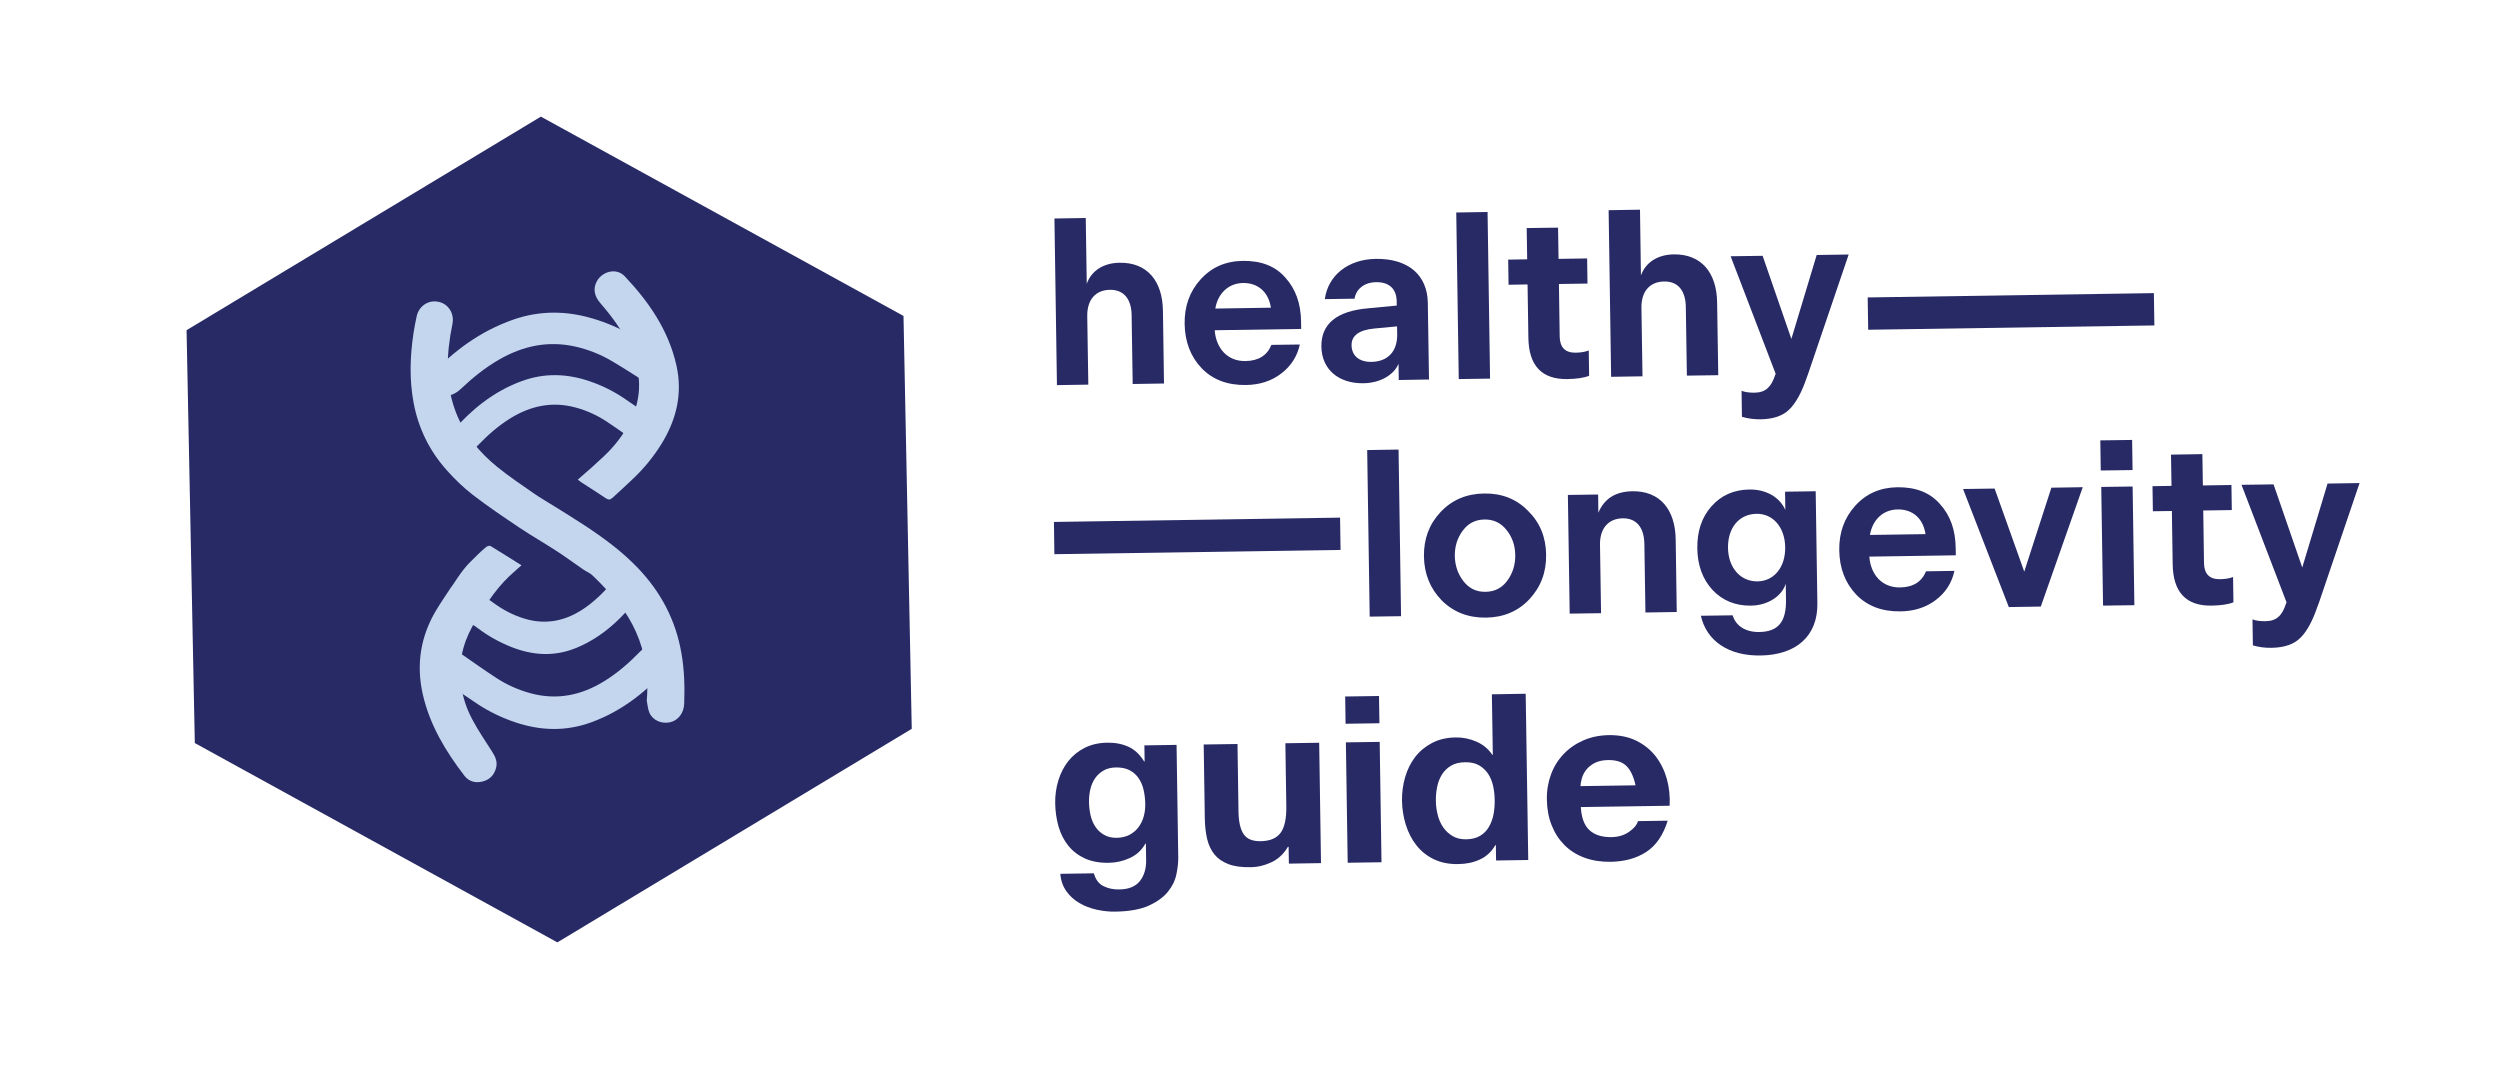 <?xml version="1.0" encoding="UTF-8"?> <svg xmlns="http://www.w3.org/2000/svg" version="1.2" viewBox="0 0 400 174" width="400" height="174"><title>Healthy_longevity_guide-2-svg</title><defs><clipPath id="cp1"><path d="M-3.12 -107.47L396.83 -113.48L402.85 285.48L2.9 291.48L-3.12 -107.47Z"></path></clipPath></defs><style> tspan { white-space:pre } .shp0 { fill: #282a66 } .shp1 { fill: #c3d6ee } </style><g id="Layer"><g id="Clip-Path" clip-path="url(#cp1)"><g id="Layer"><path id="Layer" class="shp0" d="M169.11 61.62L168.71 34.96L173.72 34.88L173.88 45.4C174.62 43.35 176.5 42.07 179.14 42.04C183.53 41.97 186 44.93 186.07 49.71L186.24 61.36L181.23 61.44L181.06 50.44C181.03 47.96 179.9 46.34 177.59 46.37C175.29 46.4 173.92 47.96 173.96 50.59L174.13 61.54L169.11 61.62Z"></path><path id="Layer" fill-rule="evenodd" class="shp0" d="M192.07 44.73C193.84 42.76 196.09 41.78 198.84 41.74C201.77 41.7 204.05 42.57 205.65 44.41C207.29 46.22 208.13 48.54 208.17 51.42L208.19 52.63L194.35 52.84C194.58 55.79 196.44 57.81 199.26 57.77C201.35 57.74 202.73 56.88 203.43 55.18L207.97 55.12C207.56 57.02 206.56 58.57 205 59.76C203.45 60.96 201.55 61.57 199.36 61.6C196.39 61.65 194 60.73 192.25 58.9C190.5 57.06 189.59 54.7 189.54 51.82C189.5 49 190.34 46.65 192.07 44.73ZM203.34 49.23C202.98 46.79 201.34 45.25 198.89 45.28C196.51 45.32 194.85 46.99 194.45 49.37L203.34 49.23Z"></path><path id="Layer" fill-rule="evenodd" class="shp0" d="M218.87 49.33L223.48 48.89L223.47 48.2C223.44 46.27 222.32 45.11 220.16 45.15C218.23 45.18 216.96 46.29 216.73 47.79L211.97 47.86C212.49 44.06 215.68 41.49 220.11 41.42C225.38 41.34 228.39 44.07 228.45 48.46L228.64 60.72L223.8 60.8L223.77 58.2C223.02 59.97 220.88 61.28 218.14 61.32C214.15 61.38 211.48 59.08 211.42 55.47C211.37 51.82 213.86 49.77 218.87 49.33ZM219.44 57.9C222.04 57.86 223.59 56.23 223.55 53.49L223.53 52.22L219.91 52.56C217.46 52.79 216.23 53.68 216.25 55.25C216.28 56.89 217.43 57.93 219.44 57.9Z"></path><path id="Layer" class="shp0" d="M233 34L238.01 33.92L238.41 60.58L233.4 60.65L233 34Z"></path><path id="Layer" class="shp0" d="M244.54 54.06L244.41 45.51L241.37 45.56L241.31 41.54L244.35 41.49L244.27 36.49L249.29 36.42L249.37 41.42L253.94 41.35L254 45.37L249.43 45.44L249.55 53.84C249.58 55.59 250.43 56.45 252.12 56.43C252.96 56.41 253.66 56.3 254.2 56.07L254.26 60.12C253.42 60.46 252.26 60.63 250.75 60.65C246.69 60.71 244.61 58.51 244.54 54.06Z"></path><path id="Layer" class="shp0" d="M257.78 60.29L257.38 33.63L262.4 33.55L262.55 44.07C263.29 42.01 265.18 40.74 267.81 40.7C272.2 40.64 274.67 43.6 274.74 48.38L274.92 60.03L269.9 60.1L269.73 49.11C269.7 46.63 268.57 45 266.27 45.04C263.96 45.07 262.59 46.63 262.63 49.26L262.8 60.21L257.78 60.29Z"></path><path id="Layer" class="shp0" d="M278.71 66.69L278.65 62.53C279.2 62.74 279.9 62.84 280.74 62.83C282.54 62.8 283.4 61.87 284 60.07L284.11 59.82L276.9 41L282.02 40.93L286.62 54.23L290.67 40.8L295.79 40.72L289.3 59.81L289.06 60.47C288.25 62.83 287.32 64.52 286.28 65.52C285.27 66.52 283.74 67.06 281.69 67.09C280.66 67.1 279.67 66.97 278.71 66.69Z"></path><path id="Layer" class="shp0" d="M218.75 72.01L223.77 71.93L224.17 98.59L219.15 98.66L218.75 72.01Z"></path><path id="Layer" fill-rule="evenodd" class="shp0" d="M237.76 98.82C234.94 98.86 232.58 97.95 230.69 96.08C228.83 94.17 227.88 91.85 227.83 89.04C227.79 86.22 228.67 83.87 230.47 81.95C232.31 79.98 234.64 79 237.46 78.96C240.27 78.91 242.63 79.83 244.49 81.74C246.39 83.61 247.34 85.93 247.38 88.74C247.42 91.55 246.54 93.9 244.71 95.87C242.9 97.8 240.57 98.78 237.76 98.82ZM237.69 94.69C239.16 94.67 240.32 94.07 241.18 92.89C242.04 91.71 242.46 90.35 242.44 88.82C242.42 87.28 241.96 85.94 241.06 84.82C240.16 83.66 238.98 83.1 237.52 83.12C236.05 83.14 234.89 83.74 234.03 84.92C233.17 86.07 232.75 87.43 232.77 88.96C232.8 90.5 233.26 91.84 234.15 92.99C235.05 94.15 236.23 94.72 237.69 94.69Z"></path><path id="Layer" class="shp0" d="M251.15 98.18L250.86 79.19L255.7 79.12L255.74 82.04C256.66 79.8 258.47 78.64 261.18 78.6C265.57 78.53 268.04 81.49 268.11 86.31L268.28 97.92L263.27 98L263.1 87.04C263.06 84.52 261.94 82.9 259.63 82.93C257.33 82.97 255.96 84.56 256 87.15L256.17 98.11L251.15 98.18Z"></path><path id="Layer" fill-rule="evenodd" class="shp0" d="M273.81 81.04C275.36 79.26 277.4 78.36 279.89 78.32C282.63 78.28 284.78 79.6 285.65 81.59L285.61 78.67L290.51 78.6L290.78 96.53C290.86 101.79 287.36 104.8 281.68 104.88C276.59 104.96 273.04 102.56 272.14 98.52L277.23 98.45C277.69 100.08 279.24 101.16 281.48 101.12C284.55 101.08 285.81 99.45 285.76 95.98L285.72 93.39C285.13 95.33 282.91 96.86 280.17 96.9C277.68 96.94 275.62 96.1 274.02 94.41C272.42 92.68 271.61 90.46 271.57 87.76C271.53 85.02 272.27 82.78 273.81 81.04ZM281.21 93.02C283.84 92.98 285.68 90.76 285.63 87.55C285.58 84.33 283.65 82.17 281.05 82.21C278.23 82.25 276.43 84.47 276.48 87.68C276.53 90.79 278.43 93.06 281.21 93.02Z"></path><path id="Layer" fill-rule="evenodd" class="shp0" d="M296.81 80.95C298.57 78.99 300.83 78 303.57 77.96C306.5 77.92 308.79 78.8 310.39 80.64C312.03 82.44 312.87 84.76 312.91 87.65L312.93 88.85L299.09 89.06C299.32 92.02 301.18 94.03 304 93.99C306.09 93.96 307.46 93.1 308.17 91.41L312.71 91.34C312.3 93.25 311.3 94.8 309.74 95.99C308.18 97.18 306.29 97.79 304.09 97.82C301.13 97.87 298.74 96.96 296.98 95.12C295.24 93.28 294.32 90.92 294.28 88.04C294.24 85.23 295.08 82.88 296.81 80.95ZM308.08 85.46C307.72 83.01 306.08 81.47 303.63 81.51C301.25 81.54 299.59 83.21 299.19 85.59L308.08 85.46Z"></path><path id="Layer" class="shp0" d="M321.41 97.13L314.09 78.24L319.14 78.17L323.88 91.46L328.22 78.03L333.24 77.95L326.53 97.05L321.41 97.13Z"></path><path id="Layer" class="shp0" d="M336.2 77.91L341.22 77.84L341.5 96.83L336.49 96.9L336.2 77.91ZM336.05 70.46L341.14 70.39L341.21 75.21L336.12 75.28L336.05 70.46Z"></path><path id="Layer" class="shp0" d="M347.63 90.31L347.5 81.76L344.46 81.8L344.4 77.79L347.44 77.74L347.36 72.74L352.38 72.66L352.46 77.67L357.03 77.6L357.09 81.61L352.52 81.68L352.64 90.08C352.67 91.84 353.52 92.7 355.21 92.67C356.05 92.66 356.75 92.54 357.29 92.32L357.35 96.37C356.51 96.71 355.34 96.87 353.84 96.9C349.78 96.96 347.7 94.76 347.63 90.31Z"></path><path id="Layer" class="shp0" d="M360.46 103.26L360.4 99.1C360.95 99.31 361.65 99.41 362.49 99.39C364.28 99.37 365.15 98.44 365.74 96.64L365.85 96.38L358.64 77.57L363.77 77.5L368.36 90.8L372.41 77.37L377.53 77.29L371.05 96.38L370.8 97.04C370 99.39 369.07 101.09 368.02 102.09C367.01 103.09 365.48 103.62 363.43 103.65C362.41 103.67 361.42 103.54 360.46 103.26Z"></path><path id="Layer" class="shp0" d="M298.83 47.59L344.62 46.9L344.7 52.07L298.91 52.76L298.83 47.59Z"></path><path id="Layer" class="shp0" d="M168.63 83.51L214.41 82.82L214.49 87.99L168.7 88.67L168.63 83.51Z"></path><path id="Layer" class="shp0" d="M89.18 150.78L31.17 118.89L29.85 52.83L86.54 18.66L144.56 50.55L145.88 116.61L89.18 150.78Z"></path><path id="Layer" class="shp1" d="M103.48 112.11C103.73 109.2 103.5 106.36 102.67 103.57C101.65 100.17 99.83 97.25 97.38 94.7C96.52 93.8 95.68 92.89 94.77 92.04C94.38 91.67 93.83 91.46 93.37 91.15C91.93 90.16 90.53 89.12 89.06 88.17C87.09 86.89 85.05 85.72 83.1 84.42C80.57 82.72 78.04 81.02 75.63 79.16C74.12 77.99 72.72 76.63 71.45 75.2C68.72 72.14 66.96 68.56 66.19 64.52C65.47 60.74 65.6 56.96 66.18 53.17C66.32 52.31 66.48 51.45 66.67 50.6C67.04 48.94 68.54 47.95 70.16 48.29C71.75 48.62 72.73 50.17 72.39 51.84C71.9 54.22 71.6 56.62 71.64 59.05C71.72 63.46 73.05 67.47 75.79 70.93C76.89 72.31 78.17 73.58 79.54 74.69C81.43 76.23 83.46 77.59 85.47 78.98C86.47 79.68 87.54 80.28 88.57 80.93C90.22 81.96 91.88 82.97 93.5 84.04C96.58 86.06 99.53 88.23 102.09 90.91C105.76 94.76 108.13 99.26 109.03 104.53C109.5 107.2 109.57 109.89 109.47 112.59C109.42 114.08 108.51 115.27 107.22 115.56C105.88 115.86 104.46 115.28 103.92 114.07C103.65 113.47 103.62 112.77 103.48 112.11Z"></path><path id="Layer" class="shp1" d="M83.44 90.45C82.52 91.21 83.28 90.61 82.43 91.34C79.67 93.7 78.19 96.07 76.21 99.16C74.38 102.02 73.43 105.11 73.66 108.52C73.82 110.85 74.47 113.07 75.57 115.12C76.51 116.89 77.65 118.56 78.73 120.25C79.25 121.06 79.63 121.87 79.37 122.87C79.06 124.05 78.31 124.79 77.13 125.06C76.01 125.32 74.98 125.01 74.3 124.11C71.3 120.2 68.78 116.03 67.66 111.15C66.56 106.36 67.27 101.82 69.81 97.6C70.56 96.34 71.64 94.8 72.14 94.01C72.3 93.91 73.83 91.27 75.23 89.93C76.58 88.64 76.37 88.73 77.78 87.52C77.95 87.38 78.32 87.27 78.48 87.36C80.13 88.36 81.75 89.39 83.44 90.45Z"></path><path id="Layer" class="shp1" d="M92.45 76.74C94.75 74.71 94.42 75.06 96.58 73.04C98.24 71.48 99.65 69.7 100.71 67.67C102.88 63.54 102.66 59.43 100.7 55.31C99.5 52.8 97.87 50.6 96.06 48.51C95.07 47.36 94.85 46.17 95.51 44.97C96.34 43.48 98.58 42.75 99.96 44.21C103.84 48.31 106.97 52.86 108.23 58.47C109.24 62.99 108.23 67.16 105.82 71.05C104.51 73.16 102.93 75.08 101.11 76.77C99.23 78.51 99.89 77.93 97.99 79.66C97.63 79.99 97.35 80 96.93 79.72C95.68 78.87 94.39 78.07 93.12 77.24C92.86 77.08 92.64 76.88 92.45 76.74Z"></path><path id="Layer" class="shp1" d="M104.67 62.01C102.37 60.57 100.2 59.13 97.93 57.79C96.19 56.76 94.26 55.96 92.12 55.47C87.77 54.47 83.73 55.31 79.9 57.51C77.56 58.85 75.58 60.48 73.74 62.22C72.73 63.18 71.58 63.55 70.31 63.23C68.74 62.83 67.74 61.22 69.01 59.91C72.58 56.23 76.69 53.05 82.09 51.15C86.44 49.63 90.68 49.73 94.82 50.96C97.08 51.62 99.16 52.53 101.06 53.66C103.02 54.83 104.93 56.05 106.87 57.24C107.24 57.47 107.29 57.68 107.06 58.05C106.38 59.16 105.75 60.29 105.09 61.41C104.95 61.64 104.78 61.85 104.67 62.01Z"></path><path id="Layer" class="shp1" d="M102.93 71.54C100.95 70.15 99.06 68.77 97.1 67.47C95.6 66.48 93.93 65.69 92.09 65.2C88.35 64.19 84.91 64.92 81.66 66.93C79.68 68.15 78.01 69.65 76.46 71.26C75.61 72.15 74.63 72.47 73.54 72.16C72.19 71.76 71.31 70.23 72.38 69.02C75.38 65.61 78.85 62.68 83.44 60.99C87.14 59.62 90.77 59.78 94.34 61C96.28 61.66 98.07 62.54 99.72 63.64C101.41 64.77 103.06 65.95 104.74 67.09C105.07 67.31 105.11 67.51 104.92 67.86C104.35 68.89 103.83 69.94 103.28 70.99C103.17 71.2 103.03 71.39 102.93 71.54Z"></path><path id="Layer" class="shp1" d="M72.92 104.01C75.13 105.53 77.22 107.05 79.41 108.47C81.09 109.56 82.95 110.41 85 110.95C89.16 112.05 93 111.24 96.63 109.02C98.83 107.67 100.7 106.02 102.43 104.24C103.39 103.26 104.48 102.9 105.69 103.25C107.2 103.68 108.18 105.36 106.98 106.7C103.63 110.45 99.75 113.68 94.63 115.56C90.5 117.07 86.45 116.91 82.48 115.58C80.31 114.85 78.31 113.89 76.48 112.69C74.6 111.45 72.76 110.16 70.89 108.91C70.53 108.66 70.48 108.44 70.69 108.07C71.33 106.93 71.92 105.77 72.53 104.62C72.65 104.39 72.81 104.17 72.92 104.01Z"></path><path id="Layer" class="shp1" d="M74.43 93.49C76.4 95.04 76.94 94.96 78.87 96.4C80.36 97.5 81.99 98.38 83.78 98.94C87.41 100.08 90.68 99.32 93.72 97.17C95.57 95.85 97.11 94.23 98.54 92.48C99.32 91.52 100.24 91.18 101.3 91.54C102.62 91.99 103.52 93.67 102.55 94.99C99.8 98.68 96.59 101.84 92.26 103.64C88.76 105.1 85.26 104.89 81.79 103.51C79.9 102.76 78.14 101.78 76.52 100.56C74.84 99.3 74.54 99.61 72.87 98.34C72.55 98.09 72.51 97.87 72.67 97.5C73.18 96.37 73.64 95.23 74.12 94.09C74.22 93.87 74.35 93.66 74.43 93.49Z"></path><path id="Layer" fill-rule="evenodd" class="shp0" d="M188.23 139.86C188.03 140.86 187.58 141.79 186.88 142.66C186.19 143.53 185.17 144.27 183.83 144.89C182.49 145.5 180.69 145.83 178.43 145.86C177.47 145.88 176.48 145.77 175.47 145.55C174.47 145.33 173.55 144.98 172.71 144.49C171.88 144.01 171.18 143.38 170.63 142.61C170.07 141.83 169.74 140.9 169.65 139.81L175.02 139.73C175.29 140.72 175.8 141.4 176.54 141.77C177.28 142.15 178.14 142.33 179.1 142.31C180.63 142.29 181.73 141.82 182.42 140.92C183.1 140.02 183.42 138.88 183.38 137.51L183.34 134.98L183.26 134.98C182.69 136.01 181.87 136.77 180.8 137.27C179.73 137.77 178.59 138.03 177.4 138.05C175.93 138.07 174.65 137.84 173.58 137.35C172.5 136.85 171.62 136.17 170.92 135.3C170.22 134.43 169.7 133.4 169.36 132.23C169.03 131.05 168.85 129.81 168.83 128.49C168.81 127.25 168.98 126.05 169.33 124.89C169.68 123.73 170.21 122.7 170.9 121.81C171.6 120.92 172.47 120.2 173.52 119.67C174.57 119.13 175.78 118.85 177.15 118.83C178.44 118.81 179.58 119.03 180.57 119.49C181.55 119.94 182.38 120.72 183.06 121.83L183.14 121.83L183.1 119.26L188.25 119.18L188.52 137.21C188.53 137.98 188.43 138.87 188.23 139.86ZM180.72 133.57C181.3 133.26 181.78 132.86 182.16 132.35C182.53 131.85 182.81 131.28 182.99 130.65C183.17 130.01 183.25 129.34 183.24 128.65C183.23 127.85 183.14 127.1 182.98 126.4C182.82 125.69 182.55 125.07 182.19 124.53C181.82 123.99 181.35 123.56 180.76 123.25C180.17 122.93 179.43 122.78 178.54 122.79C177.78 122.81 177.13 122.96 176.59 123.27C176.04 123.58 175.59 123.99 175.23 124.5C174.87 125.02 174.61 125.61 174.46 126.27C174.3 126.93 174.23 127.62 174.24 128.34C174.25 129.03 174.33 129.72 174.48 130.4C174.63 131.08 174.88 131.69 175.23 132.23C175.59 132.78 176.04 133.22 176.61 133.55C177.17 133.89 177.87 134.06 178.71 134.05C179.47 134.03 180.14 133.87 180.72 133.57Z"></path><path id="Layer" class="shp0" d="M206.22 138.18L206.18 135.5L206.06 135.5C205.39 136.63 204.52 137.45 203.43 137.96C202.35 138.47 201.23 138.74 200.09 138.75C198.64 138.78 197.45 138.61 196.52 138.25C195.58 137.89 194.85 137.37 194.3 136.7C193.76 136.02 193.37 135.2 193.14 134.22C192.91 133.24 192.79 132.16 192.77 130.96L192.59 119.12L198 119.04L198.16 129.91C198.19 131.5 198.46 132.69 198.98 133.46C199.5 134.24 200.41 134.61 201.7 134.59C203.18 134.57 204.24 134.13 204.89 133.26C205.53 132.39 205.84 130.98 205.81 129.02L205.66 118.92L211.07 118.84L211.36 138.1L206.22 138.18Z"></path><path id="Layer" class="shp0" d="M221.04 137.96L215.63 138.04L215.34 118.78L220.75 118.7L221.04 137.96ZM215.23 111.44L220.64 111.36L220.71 115.72L215.29 115.8L215.23 111.44Z"></path><path id="Layer" fill-rule="evenodd" class="shp0" d="M239.26 135.22C238.64 136.28 237.82 137.04 236.8 137.51C235.77 137.99 234.62 138.24 233.32 138.25C231.85 138.28 230.55 138.02 229.42 137.48C228.29 136.93 227.36 136.19 226.62 135.24C225.88 134.3 225.32 133.21 224.93 131.97C224.55 130.74 224.34 129.45 224.32 128.11C224.3 126.82 224.47 125.56 224.82 124.35C225.17 123.14 225.7 122.07 226.41 121.14C227.12 120.21 228.02 119.46 229.1 118.89C230.19 118.31 231.45 118.01 232.9 117.99C234.07 117.97 235.18 118.2 236.25 118.67C237.31 119.14 238.15 119.84 238.77 120.77L238.85 120.77L238.7 111.09L244.11 111L244.52 137.6L239.37 137.68L239.34 135.22L239.26 135.22ZM238.89 125.71C238.72 124.98 238.45 124.34 238.08 123.78C237.7 123.23 237.22 122.78 236.63 122.44C236.04 122.11 235.3 121.94 234.41 121.96C233.52 121.97 232.77 122.15 232.17 122.51C231.56 122.87 231.08 123.34 230.72 123.91C230.36 124.49 230.1 125.14 229.95 125.88C229.8 126.61 229.72 127.38 229.74 128.17C229.75 128.92 229.85 129.66 230.04 130.41C230.23 131.15 230.52 131.81 230.92 132.39C231.33 132.96 231.83 133.43 232.43 133.78C233.03 134.13 233.76 134.3 234.59 134.29C235.48 134.27 236.22 134.09 236.82 133.73C237.41 133.38 237.88 132.9 238.22 132.31C238.57 131.72 238.81 131.06 238.96 130.31C239.1 129.56 239.16 128.79 239.15 128C239.14 127.2 239.05 126.44 238.89 125.71Z"></path><path id="Layer" fill-rule="evenodd" class="shp0" d="M254.32 132.83C255.14 133.59 256.31 133.96 257.84 133.94C258.93 133.92 259.87 133.64 260.65 133.09C261.43 132.55 261.9 131.98 262.07 131.38L266.83 131.31C266.11 133.63 264.96 135.3 263.4 136.31C261.84 137.33 259.94 137.85 257.71 137.89C256.16 137.91 254.76 137.69 253.51 137.23C252.25 136.76 251.19 136.09 250.31 135.21C249.43 134.32 248.75 133.27 248.26 132.03C247.77 130.8 247.52 129.43 247.5 127.94C247.47 126.5 247.7 125.16 248.16 123.91C248.62 122.66 249.29 121.58 250.17 120.66C251.04 119.74 252.09 119.01 253.32 118.47C254.54 117.93 255.9 117.65 257.4 117.62C259.08 117.6 260.54 117.89 261.8 118.51C263.05 119.12 264.09 119.96 264.91 121.01C265.72 122.07 266.32 123.28 266.7 124.64C267.07 126 267.22 127.43 267.14 128.92L252.93 129.13C253.03 130.84 253.49 132.08 254.32 132.83ZM260.28 122.61C259.62 121.93 258.63 121.59 257.31 121.61C256.45 121.62 255.73 121.78 255.16 122.07C254.6 122.37 254.14 122.73 253.81 123.15C253.47 123.58 253.24 124.03 253.1 124.51C252.97 124.98 252.89 125.4 252.88 125.78L261.68 125.65C261.4 124.31 260.94 123.3 260.28 122.61Z"></path></g></g></g></svg> 